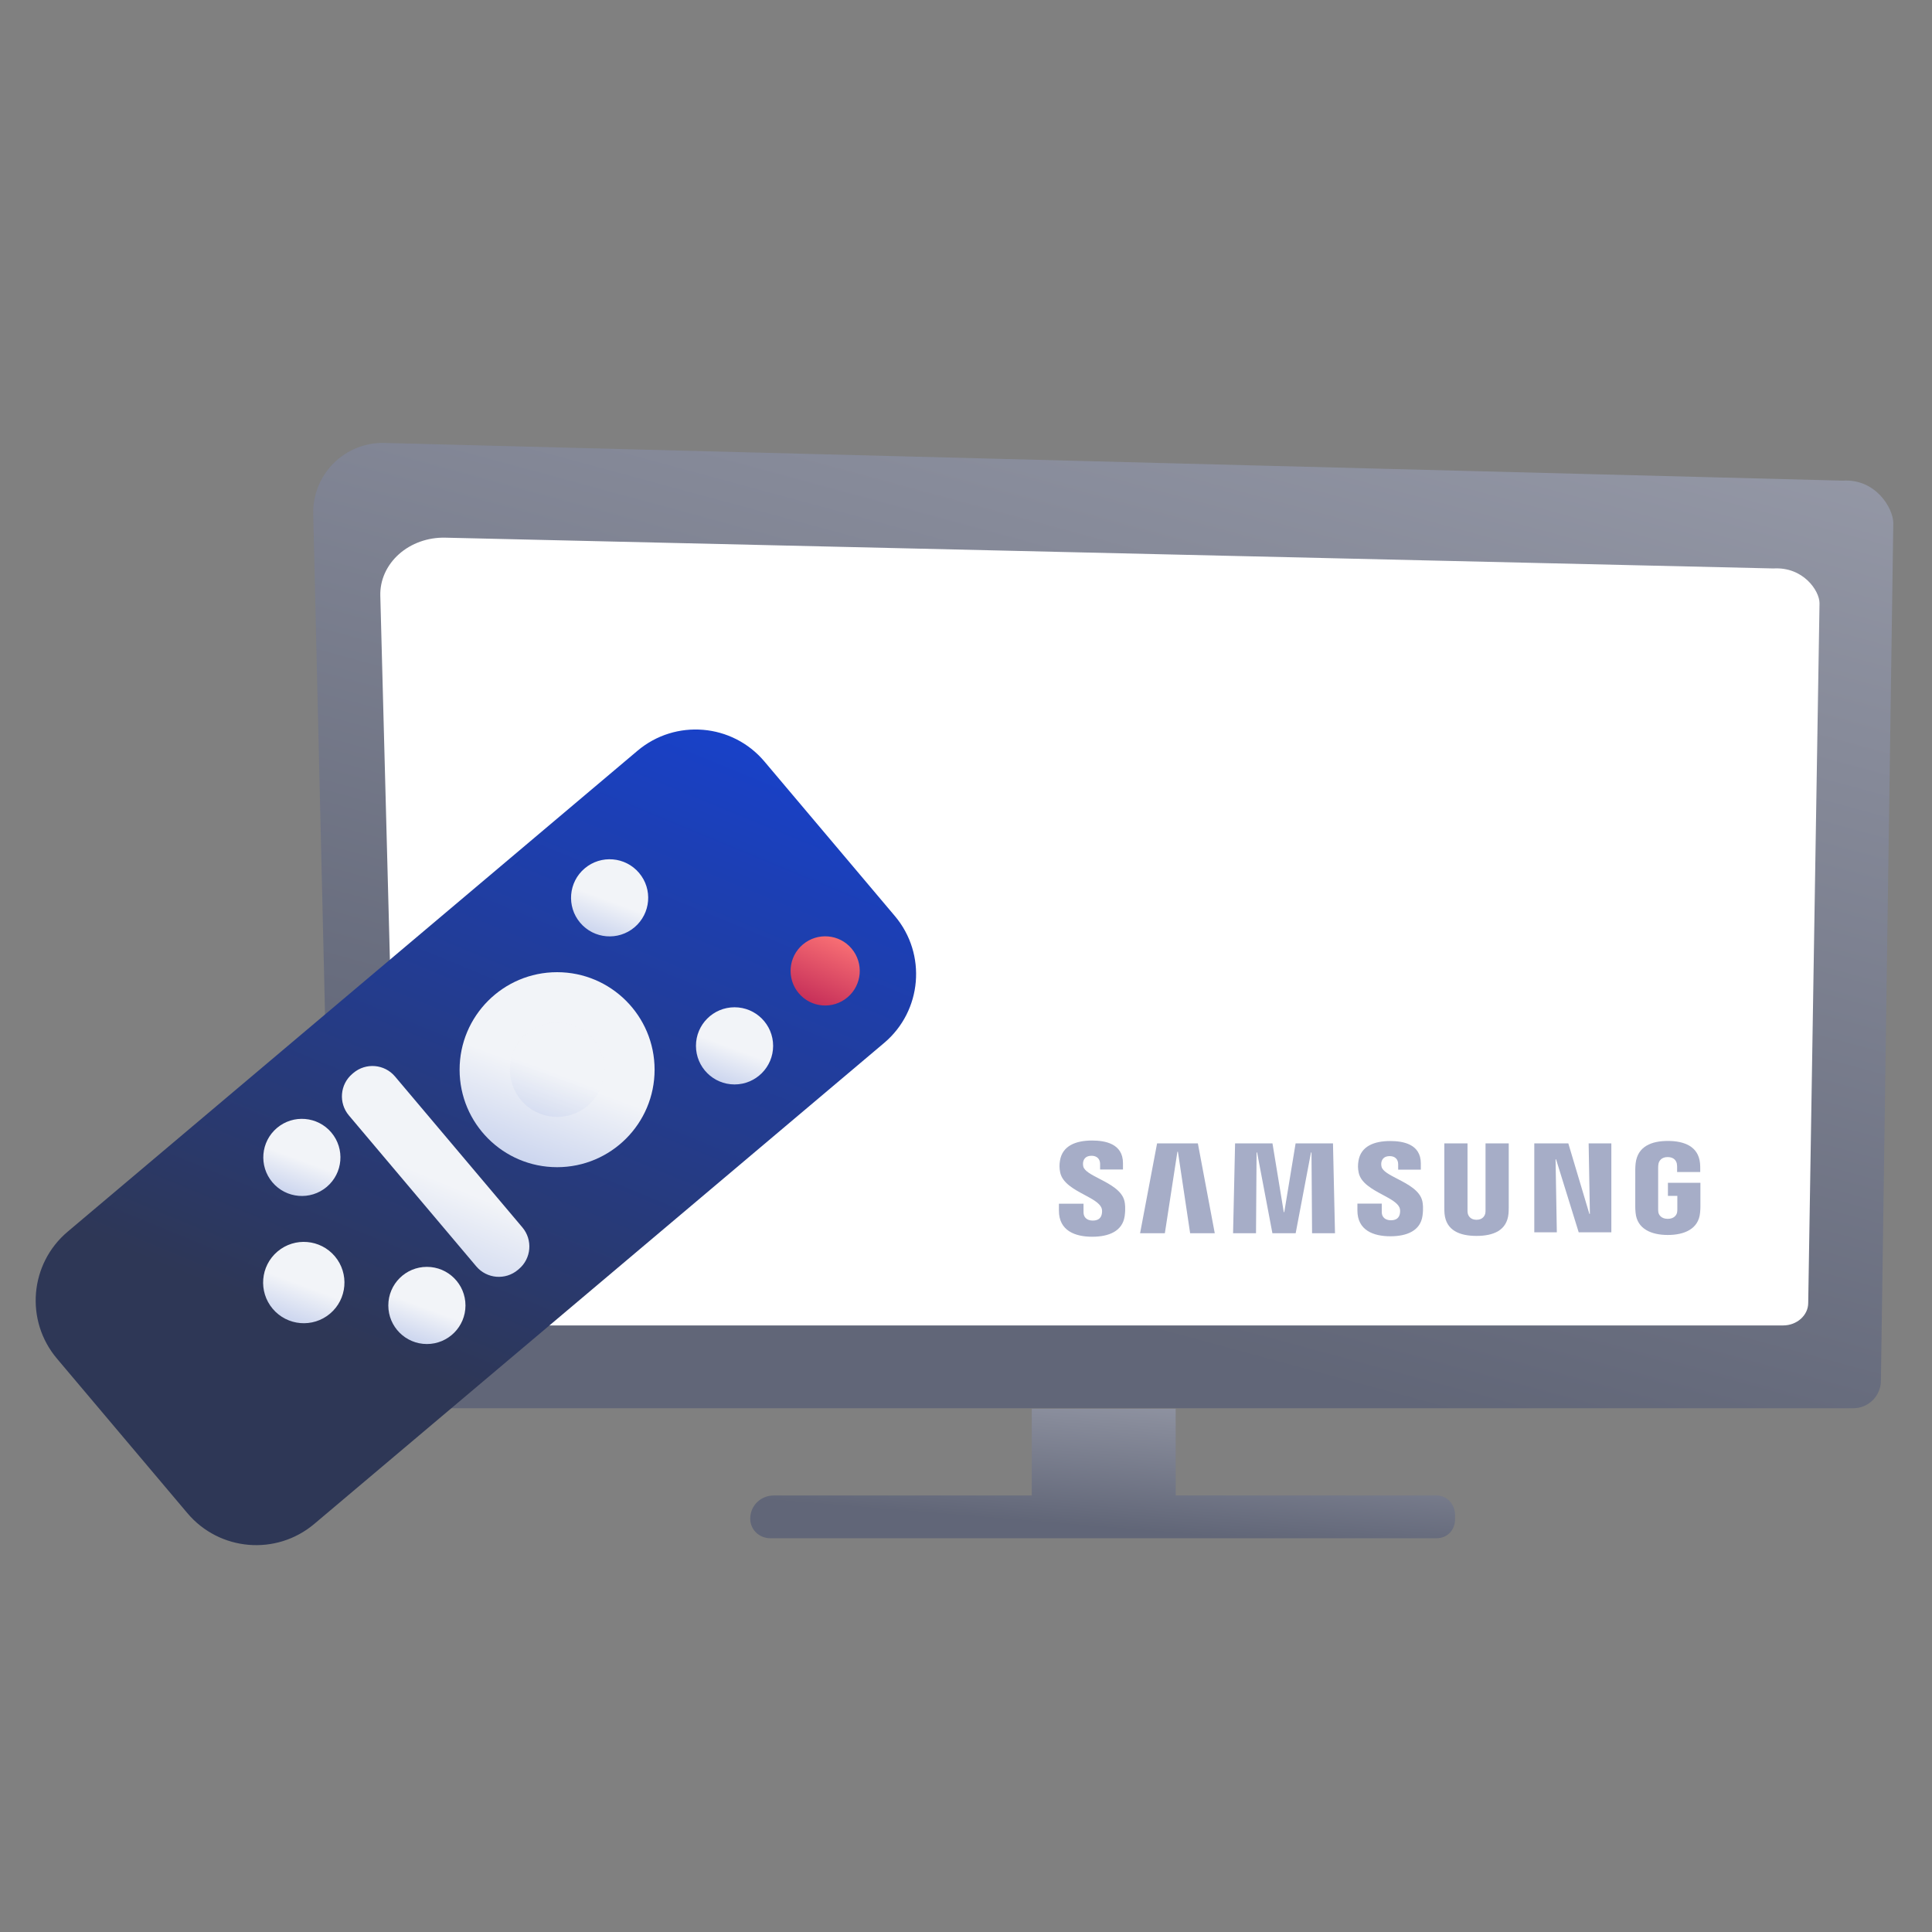 <svg width="256" height="256" viewBox="0 0 256 256" fill="none" xmlns="http://www.w3.org/2000/svg">
<rect x="0" y="0" width="256" height="256" fill="#808080" stroke="none"/>
<g clip-path="url(#clip0_3465_1340)">
<path opacity="0.5" d="M44.216 182.943C44.216 184.954 45.86 186.598 47.87 186.598H245.574C247.585 186.598 249.228 184.954 249.228 182.943L250.872 69.326C250.872 67.316 248.504 63.397 244.169 63.688L50.954 58.691C48.431 58.624 45.992 59.596 44.207 61.377C42.422 63.158 41.441 65.593 41.503 68.116L44.216 182.943Z" fill="url(#paint0_linear_3465_1340)"/>
<path d="M52.864 172.645C52.864 174.286 54.361 175.627 56.192 175.627H236.269C238.101 175.627 239.598 174.286 239.598 172.645L241.095 79.924C241.095 78.283 238.938 75.085 234.99 75.323L59.002 71.244C56.703 71.19 54.482 71.983 52.856 73.437C51.23 74.89 50.336 76.877 50.393 78.936L52.864 172.645Z" fill="white"/>
<g opacity="0.5">
<path d="M155.786 186.668H136.716V199.716H155.786V186.668Z" fill="url(#paint1_linear_3465_1340)"/>
<path d="M190.316 198.156H102.543C100.811 198.156 99.41 199.495 99.41 201.227C99.41 202.698 100.603 203.825 102.075 203.825H190.32C191.791 203.825 192.803 202.743 192.803 201.271V200.803C192.799 199.331 191.787 198.156 190.316 198.156Z" fill="url(#paint2_linear_3465_1340)"/>
</g>
<path d="M118.577 121.382L101.289 100.9C97.037 95.862 89.511 95.226 84.473 99.478L8.965 163.204C3.927 167.456 3.291 174.982 7.543 180.019L24.831 200.502C29.083 205.54 36.609 206.176 41.646 201.924L117.155 138.193C122.188 133.946 122.824 126.415 118.577 121.382Z" fill="url(#paint3_linear_3465_1340)"/>
<path d="M112.297 132.154C110.36 133.787 107.47 133.544 105.837 131.607C104.205 129.671 104.448 126.78 106.384 125.148C108.321 123.515 111.212 123.758 112.844 125.695C114.472 127.631 114.229 130.522 112.297 132.154Z" fill="url(#paint4_linear_3465_1340)"/>
<path d="M84.074 122.872C81.918 124.692 78.691 124.421 76.871 122.264C75.052 120.108 75.323 116.881 77.479 115.061C79.635 113.242 82.863 113.513 84.683 115.669C86.507 117.825 86.231 121.048 84.074 122.872Z" fill="url(#paint5_linear_3465_1340)"/>
<path d="M97.33 143.694C100.154 143.694 102.443 141.405 102.443 138.581C102.443 135.758 100.154 133.469 97.33 133.469C94.507 133.469 92.218 135.758 92.218 138.581C92.218 141.405 94.507 143.694 97.33 143.694Z" fill="url(#paint6_linear_3465_1340)"/>
<path d="M43.297 157.268C41.141 159.088 37.913 158.817 36.093 156.66C34.274 154.504 34.545 151.277 36.702 149.457C38.858 147.638 42.085 147.909 43.905 150.065C45.724 152.221 45.453 155.449 43.297 157.268Z" fill="url(#paint7_linear_3465_1340)"/>
<path d="M56.565 178.091C59.389 178.091 61.678 175.802 61.678 172.979C61.678 170.155 59.389 167.866 56.565 167.866C53.742 167.866 51.453 170.155 51.453 172.979C51.453 175.802 53.742 178.091 56.565 178.091Z" fill="url(#paint8_linear_3465_1340)"/>
<path d="M68.625 168.265C66.974 169.659 64.5 169.453 63.106 167.797L46.23 147.801C44.836 146.15 45.041 143.675 46.697 142.282L46.824 142.174C48.475 140.78 50.949 140.986 52.343 142.642L69.219 162.638C70.613 164.289 70.407 166.763 68.752 168.157L68.625 168.265Z" fill="url(#paint9_linear_3465_1340)"/>
<path d="M43.731 174.064C41.458 175.982 38.057 175.696 36.135 173.423C34.217 171.15 34.502 167.749 36.775 165.827C39.049 163.909 42.449 164.194 44.372 166.468C46.289 168.746 46.004 172.146 43.731 174.064Z" fill="url(#paint10_linear_3465_1340)"/>
<path d="M73.818 154.658C80.953 154.658 86.737 148.874 86.737 141.739C86.737 134.604 80.953 128.82 73.818 128.82C66.683 128.82 60.899 134.604 60.899 141.739C60.899 148.874 66.683 154.658 73.818 154.658Z" fill="url(#paint11_linear_3465_1340)"/>
<path opacity="0.5" d="M77.861 146.52C75.223 148.747 71.275 148.415 69.048 145.776C66.822 143.138 67.154 139.191 69.792 136.964C72.43 134.738 76.378 135.07 78.604 137.708C80.831 140.346 80.499 144.294 77.861 146.52Z" fill="url(#paint12_linear_3465_1340)"/>
<path d="M145.978 160.931C146.035 160.708 146.073 160.339 145.954 160.051C145.686 159.391 144.742 158.885 143.708 158.331C142.326 157.591 140.786 156.765 140.484 155.373C140.356 154.774 140.368 154.299 140.456 153.768C140.778 151.826 142.544 151.125 144.703 151.125C146.423 151.125 148.8 151.531 148.8 154.123V154.962H145.768V154.224C145.768 153.576 145.351 153.146 144.639 153.146C143.88 153.146 143.616 153.563 143.53 153.945C143.499 154.078 143.485 154.329 143.543 154.571C143.689 155.163 144.605 155.638 145.65 156.18C147.064 156.913 148.714 157.768 149.009 159.202C149.06 159.452 149.169 160.125 149.022 161.153C148.733 163.14 146.925 163.875 144.727 163.875C142.445 163.875 140.312 163.073 140.312 160.417L140.314 159.499H143.571L143.574 160.653C143.574 161.302 144.035 161.733 144.794 161.733C145.604 161.733 145.879 161.328 145.978 160.931Z" fill="#A6ADC7"/>
<path d="M185.472 160.9C185.529 160.678 185.565 160.314 185.449 160.028C185.184 159.375 184.249 158.874 183.226 158.325C181.858 157.592 180.332 156.775 180.035 155.396C179.907 154.803 179.919 154.333 180.007 153.807C180.325 151.884 182.074 151.192 184.21 151.192C185.912 151.192 188.266 151.592 188.266 154.16V154.988H185.264V154.259C185.264 153.616 184.853 153.192 184.146 153.192C183.395 153.192 183.133 153.605 183.047 153.983C183.018 154.116 183.003 154.363 183.062 154.601C183.206 155.188 184.113 155.658 185.148 156.194C186.547 156.92 188.18 157.766 188.473 159.186C188.525 159.436 188.632 160.102 188.486 161.118C188.2 163.086 186.411 163.813 184.235 163.813C181.975 163.813 179.863 163.02 179.863 160.391L179.864 159.482H183.089L183.091 160.623C183.091 161.266 183.548 161.691 184.301 161.691C185.102 161.691 185.374 161.292 185.472 160.9Z" fill="#A6ADC7"/>
<path d="M196.812 160.764C196.752 161.057 196.492 161.627 195.647 161.627C194.802 161.627 194.541 161.057 194.482 160.764C194.456 160.636 194.45 160.462 194.453 160.31V151.502H191.38V160.038C191.374 160.258 191.397 160.705 191.408 160.822C191.621 163.044 193.413 163.764 195.647 163.764C197.88 163.764 199.672 163.044 199.884 160.822C199.896 160.705 199.919 160.258 199.915 160.038V151.502H196.841V160.31C196.842 160.462 196.838 160.636 196.812 160.764Z" fill="#A6ADC7"/>
<path d="M222.226 160.639C222.171 160.958 221.864 161.503 220.984 161.503C220.106 161.503 219.799 160.958 219.742 160.639C219.719 160.505 219.713 160.339 219.714 160.188V154.745C219.714 154.551 219.728 154.339 219.763 154.182C219.83 153.888 220.09 153.318 220.973 153.318C221.902 153.318 222.133 153.919 222.188 154.182C222.224 154.353 222.227 154.637 222.226 154.636V155.303H225.289V154.906C225.289 154.906 225.289 154.893 225.289 154.87C225.29 154.763 225.294 154.434 225.261 154.122C225.038 151.89 223.151 151.181 220.997 151.181C218.842 151.181 217.004 151.897 216.733 154.122C216.708 154.321 216.682 154.694 216.682 154.906L216.681 159.914C216.682 160.139 216.688 160.302 216.723 160.698C216.926 162.867 218.842 163.641 220.996 163.641C223.15 163.641 225.068 162.867 225.269 160.698C225.305 160.302 225.311 160.139 225.313 159.914V156.723H221.009V158.459H222.255V160.188C222.257 160.339 222.251 160.505 222.226 160.639Z" fill="#A6ADC7"/>
<path d="M210.668 160.85L210.504 151.505H213.512V163.287H209.186L206.188 153.619H206.121L206.288 163.287H203.301V151.505H207.81L210.601 160.85H210.668Z" fill="#A6ADC7"/>
<path d="M151.067 163.409L153.319 151.505H158.723L160.962 163.409H157.699L156.079 152.607L156.011 152.608L154.35 163.409H151.067Z" fill="#A6ADC7"/>
<path d="M170.175 160.608L171.674 151.505H176.627L176.894 163.409H173.856L173.78 152.708L173.713 152.709L171.683 163.409H168.6L166.571 152.708H166.504L166.428 163.409H163.388L163.655 151.505H168.61L170.106 160.608H170.175Z" fill="#A6ADC7"/>
</g>
<defs>
<linearGradient id="paint0_linear_3465_1340" x1="41.5" y1="186.598" x2="88.222" y2="14.524" gradientUnits="userSpaceOnUse">
<stop offset="0.214" stop-color="#424C6F"/>
<stop offset="1" stop-color="#ABB2CE"/>
</linearGradient>
<linearGradient id="paint1_linear_3465_1340" x1="99.41" y1="203.825" x2="101.421" y2="179.206" gradientUnits="userSpaceOnUse">
<stop offset="0.214" stop-color="#424C6F"/>
<stop offset="1" stop-color="#ABB2CE"/>
</linearGradient>
<linearGradient id="paint2_linear_3465_1340" x1="99.41" y1="203.825" x2="101.421" y2="179.206" gradientUnits="userSpaceOnUse">
<stop offset="0.214" stop-color="#424C6F"/>
<stop offset="1" stop-color="#ABB2CE"/>
</linearGradient>
<linearGradient id="paint3_linear_3465_1340" x1="4.728" y1="204.739" x2="59.687" y2="71.258" gradientUnits="userSpaceOnUse">
<stop offset="0.281" stop-color="#2E3756"/>
<stop offset="1" stop-color="#1642D5"/>
</linearGradient>
<linearGradient id="paint4_linear_3465_1340" x1="104.756" y1="133.235" x2="109.673" y2="122.177" gradientUnits="userSpaceOnUse">
<stop stop-color="#BF2655"/>
<stop offset="1" stop-color="#FF7878"/>
</linearGradient>
<linearGradient id="paint5_linear_3465_1340" x1="77.404" y1="124.078" x2="81.739" y2="112.325" gradientUnits="userSpaceOnUse">
<stop stop-color="#C5D0ED"/>
<stop offset="0.448" stop-color="#F2F4F8"/>
</linearGradient>
<linearGradient id="paint6_linear_3465_1340" x1="93.956" y1="143.694" x2="98.293" y2="131.938" gradientUnits="userSpaceOnUse">
<stop stop-color="#C5D0ED"/>
<stop offset="0.448" stop-color="#F2F4F8"/>
</linearGradient>
<linearGradient id="paint7_linear_3465_1340" x1="36.626" y1="158.474" x2="40.961" y2="146.722" gradientUnits="userSpaceOnUse">
<stop stop-color="#C5D0ED"/>
<stop offset="0.448" stop-color="#F2F4F8"/>
</linearGradient>
<linearGradient id="paint8_linear_3465_1340" x1="53.191" y1="178.091" x2="57.528" y2="166.335" gradientUnits="userSpaceOnUse">
<stop stop-color="#C5D0ED"/>
<stop offset="0.448" stop-color="#F2F4F8"/>
</linearGradient>
<linearGradient id="paint9_linear_3465_1340" x1="49.528" y1="169.189" x2="62.446" y2="138.057" gradientUnits="userSpaceOnUse">
<stop stop-color="#C5D0ED"/>
<stop offset="0.448" stop-color="#F2F4F8"/>
</linearGradient>
<linearGradient id="paint10_linear_3465_1340" x1="36.697" y1="175.334" x2="41.268" y2="162.943" gradientUnits="userSpaceOnUse">
<stop stop-color="#C5D0ED"/>
<stop offset="0.448" stop-color="#F2F4F8"/>
</linearGradient>
<linearGradient id="paint11_linear_3465_1340" x1="65.291" y1="154.658" x2="76.25" y2="124.951" gradientUnits="userSpaceOnUse">
<stop stop-color="#C5D0ED"/>
<stop offset="0.448" stop-color="#F2F4F8"/>
</linearGradient>
<linearGradient id="paint12_linear_3465_1340" x1="69.7" y1="147.995" x2="75.003" y2="133.617" gradientUnits="userSpaceOnUse">
<stop stop-color="#C5D0ED"/>
<stop offset="0.448" stop-color="#F2F4F8"/>
</linearGradient>
<clipPath id="clip0_3465_1340">
<rect width="256" height="256" fill="white"/>
</clipPath>
</defs>
</svg>
